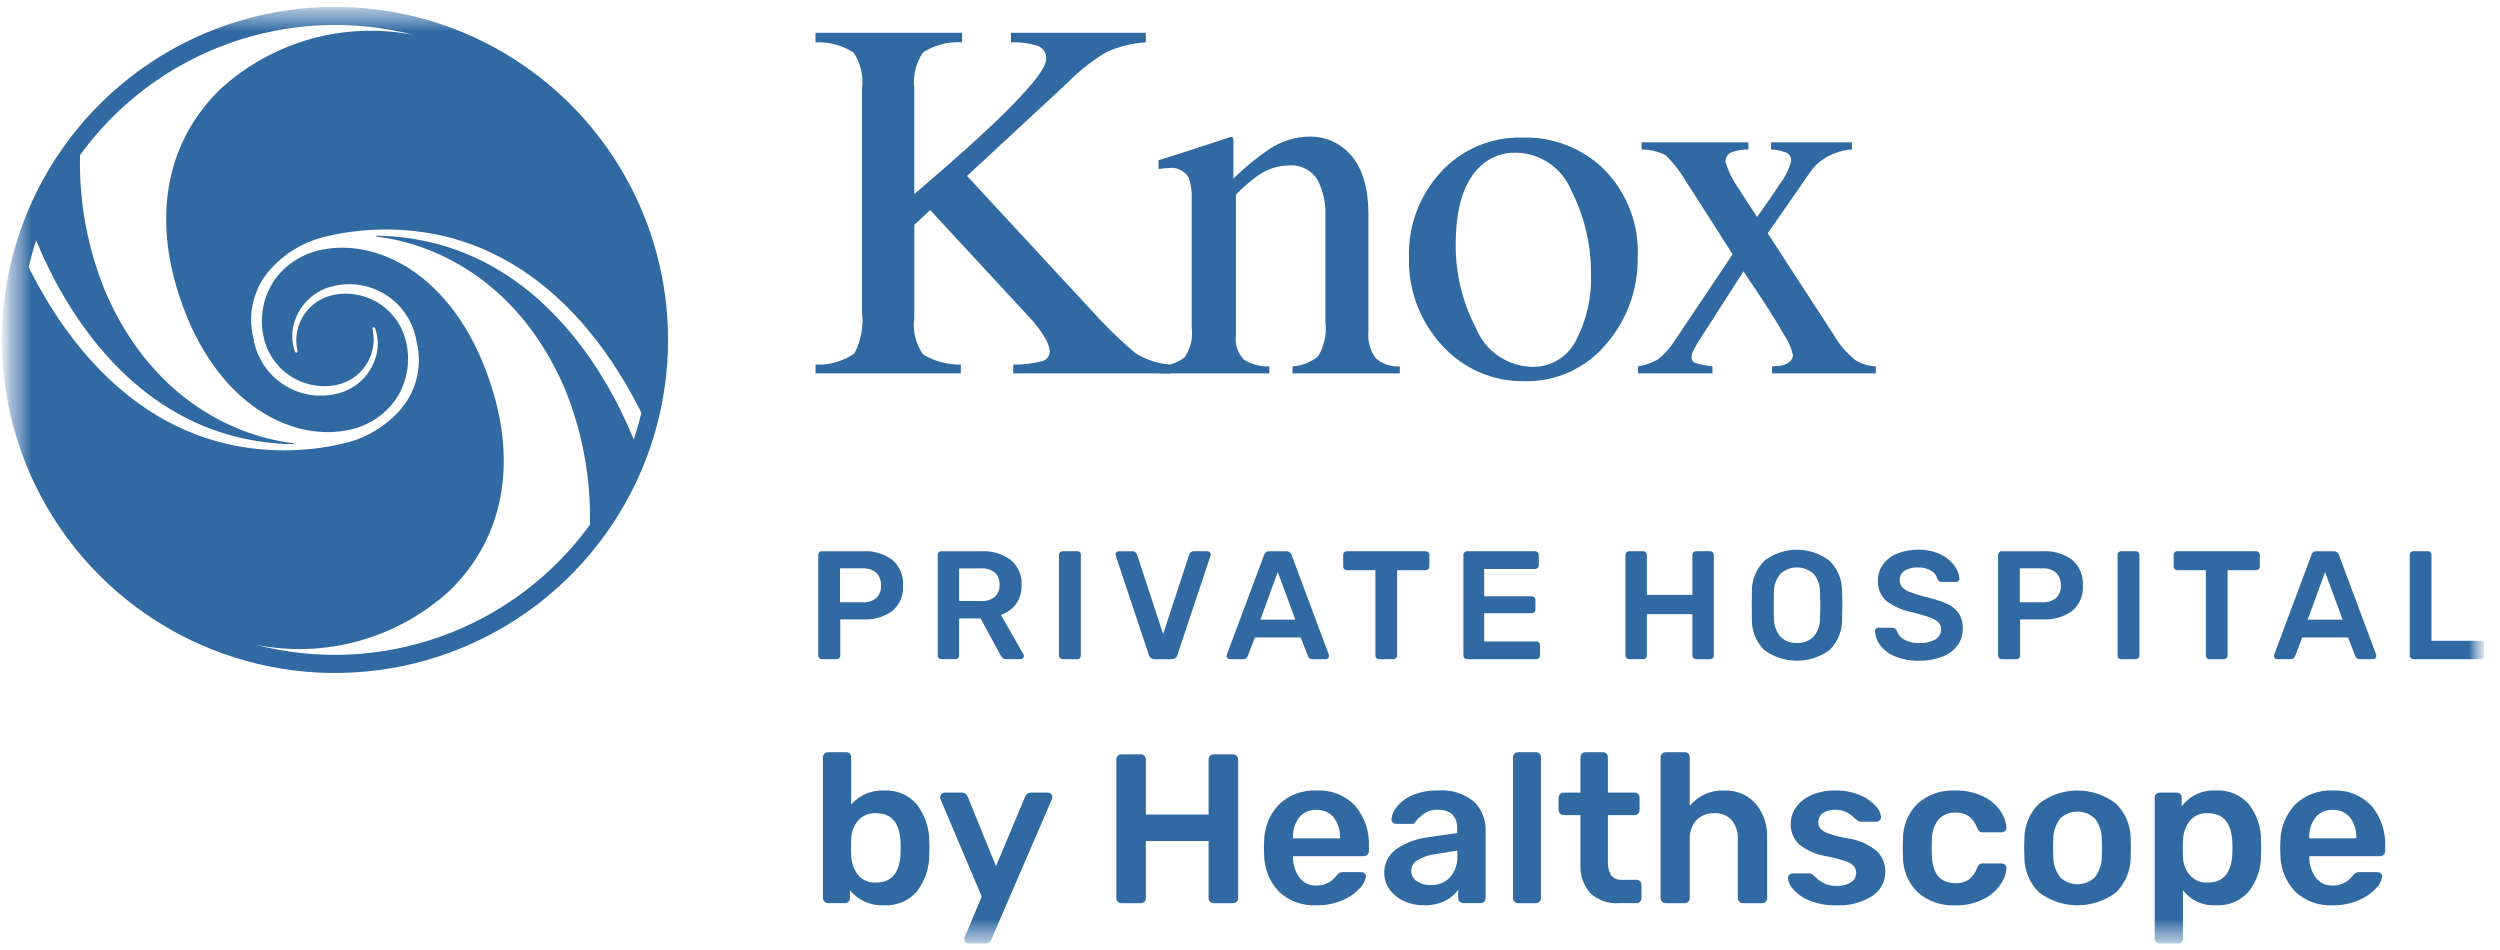 <svg width="121" height="46" viewBox="0 0 121 46" fill="none" xmlns="http://www.w3.org/2000/svg">
<mask id="mask0_14307_238" style="mask-type:luminance" maskUnits="userSpaceOnUse" x="0" y="0" width="121" height="46">
<path d="M120.235 0.332H0.353V45.668H120.235V0.332Z" fill="white"/>
</mask>
<g mask="url(#mask0_14307_238)">
<mask id="mask1_14307_238" style="mask-type:luminance" maskUnits="userSpaceOnUse" x="0" y="0" width="121" height="46">
<path d="M120.235 0.332H0.353V45.668H120.235V0.332Z" fill="white"/>
</mask>
<g mask="url(#mask1_14307_238)">
<path d="M39.471 17.646C40.142 17.679 40.805 17.488 41.357 17.104C41.676 16.487 41.803 15.789 41.722 15.099V4.291C41.801 3.678 41.656 3.057 41.314 2.542C40.765 2.192 40.121 2.019 39.471 2.048V1.586H46.564V2.048C45.9 2.005 45.239 2.176 44.678 2.535C44.326 3.046 44.175 3.669 44.252 4.285V9.392C45.787 8.084 47.041 6.972 48.016 6.053C49.761 4.395 50.634 3.331 50.635 2.862C50.647 2.718 50.609 2.575 50.528 2.455C50.447 2.336 50.328 2.248 50.19 2.206C49.782 2.085 49.356 2.032 48.93 2.048V1.586H55.458V2.048C54.808 2.09 54.171 2.246 53.575 2.509C52.875 2.921 52.234 3.425 51.668 4.007L46.805 8.515L52.739 14.927C53.422 15.697 54.159 16.418 54.944 17.085C55.461 17.413 56.052 17.607 56.663 17.646V18.072H49.041V17.646C49.513 17.651 49.983 17.596 50.441 17.481C50.551 17.451 50.647 17.385 50.714 17.293C50.78 17.201 50.813 17.089 50.807 16.976C50.776 16.749 50.695 16.532 50.569 16.341C50.357 15.985 50.105 15.654 49.82 15.354L45.021 10.169L44.253 10.881V15.391C44.166 16.01 44.316 16.639 44.673 17.152C45.225 17.484 45.859 17.655 46.504 17.646V18.072H39.471V17.646Z" fill="#316AA3"/>
<path d="M56.12 17.731C56.558 17.711 56.979 17.561 57.33 17.299C57.622 16.879 57.746 16.365 57.678 15.858V9.677C57.7 9.309 57.651 8.94 57.532 8.591C57.436 8.43 57.295 8.301 57.126 8.219C56.958 8.137 56.769 8.107 56.583 8.132C56.508 8.132 56.433 8.136 56.358 8.144C56.28 8.152 56.186 8.165 56.072 8.181V7.755C56.405 7.657 57.191 7.406 58.432 7L59.576 6.623C59.633 6.623 59.667 6.644 59.679 6.684C59.693 6.739 59.699 6.797 59.697 6.854V8.643C60.235 8.112 60.821 7.632 61.446 7.207C62.031 6.824 62.714 6.617 63.414 6.611C63.953 6.608 64.48 6.773 64.919 7.085C65.794 7.702 66.231 8.801 66.231 10.382V16.065C66.191 16.515 66.315 16.964 66.581 17.33C66.737 17.474 66.923 17.584 67.124 17.653C67.326 17.722 67.539 17.749 67.752 17.732V18.072H62.557V17.732C63.013 17.708 63.449 17.535 63.797 17.238C64.094 16.756 64.218 16.188 64.15 15.626V10.431C64.173 9.829 64.04 9.232 63.764 8.697C63.614 8.46 63.401 8.27 63.148 8.149C62.896 8.027 62.614 7.979 62.335 8.01C61.814 8.025 61.308 8.194 60.883 8.497C60.503 8.774 60.147 9.083 59.819 9.421V16.235C59.791 16.447 59.812 16.663 59.879 16.866C59.947 17.07 60.059 17.255 60.209 17.409C60.576 17.639 61.004 17.751 61.437 17.731V18.071H56.12V17.731Z" fill="#316AA3"/>
<path d="M69.733 8.332C70.233 7.784 70.846 7.351 71.53 7.062C72.213 6.773 72.951 6.636 73.693 6.659C74.431 6.637 75.165 6.766 75.852 7.038C76.538 7.31 77.161 7.719 77.683 8.241C78.219 8.798 78.636 9.459 78.908 10.183C79.18 10.906 79.301 11.678 79.265 12.45C79.291 13.995 78.745 15.494 77.733 16.66C77.25 17.239 76.642 17.701 75.955 18.011C75.268 18.32 74.52 18.471 73.766 18.449C73.023 18.461 72.286 18.314 71.604 18.018C70.922 17.722 70.311 17.284 69.812 16.734C68.725 15.568 68.143 14.02 68.194 12.427C68.156 10.914 68.708 9.445 69.733 8.332ZM71.675 8.022C70.863 8.761 70.456 10.034 70.456 11.842C70.447 13.249 70.784 14.636 71.438 15.882C71.659 16.426 72.035 16.894 72.519 17.227C73.003 17.56 73.574 17.744 74.162 17.756C74.594 17.764 75.021 17.651 75.393 17.43C75.764 17.208 76.067 16.887 76.265 16.503C76.798 15.492 77.052 14.359 77.002 13.218C77.008 11.84 76.687 10.48 76.064 9.251C75.848 8.705 75.474 8.236 74.99 7.905C74.505 7.573 73.933 7.394 73.346 7.39C72.729 7.381 72.131 7.607 71.675 8.022Z" fill="#316AA3"/>
<path d="M84.623 6.89V7.232C84.356 7.232 84.091 7.275 83.838 7.358C83.738 7.39 83.651 7.455 83.593 7.542C83.534 7.629 83.507 7.734 83.516 7.839C83.659 8.305 83.876 8.745 84.16 9.142C84.392 9.51 84.686 9.962 85.042 10.499C85.513 9.849 85.864 9.34 86.094 8.971C86.371 8.627 86.575 8.229 86.691 7.803C86.7 7.714 86.679 7.625 86.633 7.548C86.588 7.472 86.518 7.412 86.436 7.377C86.206 7.291 85.963 7.242 85.718 7.232V6.89H89.636V7.232C89.231 7.261 88.838 7.375 88.48 7.566C88.135 7.746 87.839 8.006 87.617 8.326L85.557 11.291L88.747 16.198C89.018 16.67 89.375 17.087 89.8 17.427C90.097 17.616 90.439 17.721 90.791 17.731V18.072H85.767V17.731L86.12 17.707C86.289 17.697 86.451 17.638 86.587 17.537C86.646 17.495 86.694 17.441 86.727 17.377C86.76 17.313 86.777 17.243 86.777 17.171C86.688 16.805 86.531 16.458 86.314 16.149C86.17 15.886 85.954 15.528 85.667 15.074C85.532 14.852 85.33 14.542 85.062 14.146C84.794 13.75 84.568 13.412 84.385 13.133L82.396 16.234C82.237 16.47 82.091 16.714 81.959 16.965C81.909 17.059 81.879 17.163 81.873 17.269C81.866 17.334 81.881 17.398 81.915 17.453C81.95 17.508 82.001 17.55 82.062 17.573C82.33 17.651 82.605 17.704 82.883 17.731V18.072H79.281V17.731C79.623 17.677 79.953 17.562 80.254 17.391C80.586 17.12 80.87 16.795 81.094 16.43L83.858 12.307L81.593 8.764C81.323 8.307 80.996 7.886 80.619 7.511C80.256 7.332 79.857 7.236 79.451 7.232V6.89H84.623Z" fill="#316AA3"/>
<path d="M16.213 0.332C13.025 0.332 9.908 1.277 7.257 3.049C4.606 4.82 2.54 7.338 1.32 10.283C0.1 13.229 -0.219 16.47 0.403 19.597C1.025 22.724 2.56 25.596 4.815 27.851C7.069 30.105 9.942 31.641 13.069 32.263C16.196 32.885 19.437 32.565 22.382 31.345C25.328 30.125 27.846 28.059 29.617 25.408C31.388 22.757 32.334 19.64 32.334 16.452C32.334 14.335 31.917 12.239 31.107 10.283C30.297 8.327 29.109 6.55 27.612 5.053C26.115 3.556 24.338 2.369 22.382 1.559C20.426 0.749 18.33 0.332 16.213 0.332ZM1.482 13.122L1.385 12.92C1.489 12.483 1.611 12.054 1.751 11.633C3.229 15.242 6.204 19.743 11.249 21.093C12.203 21.347 13.185 21.483 14.172 21.497C14.247 21.498 14.251 21.458 14.176 21.449C11.093 21.067 7.228 19.076 5.094 14.103C4.237 12.012 3.821 9.766 3.873 7.507C5.675 5.022 8.185 3.138 11.075 2.102C13.965 1.067 17.1 0.927 20.07 1.702C18.403 1.365 16.679 1.428 15.04 1.885C13.401 2.343 11.894 3.182 10.643 4.334C8.172 6.75 7.431 10.158 8.555 13.932C10.184 19.393 13.933 21.341 16.729 20.839C17.683 20.687 18.539 20.167 19.114 19.39C19.386 19.001 19.577 18.56 19.675 18.095C19.773 17.629 19.776 17.149 19.684 16.683C19.544 15.899 19.097 15.204 18.444 14.75C17.791 14.296 16.984 14.12 16.2 14.26C15.901 14.313 15.615 14.426 15.36 14.592C15.106 14.758 14.887 14.974 14.718 15.227C14.55 15.48 14.434 15.765 14.378 16.064C14.322 16.363 14.327 16.67 14.393 16.966C14.393 16.966 14.414 17.053 14.359 17.067C14.303 17.082 14.27 17.004 14.27 17.004C14.102 16.531 14.1 16.015 14.264 15.54C14.405 15.116 14.655 14.735 14.988 14.437C15.321 14.139 15.726 13.932 16.164 13.839C16.607 13.737 17.066 13.728 17.513 13.812C17.959 13.895 18.384 14.071 18.76 14.326C19.135 14.582 19.454 14.913 19.696 15.297C19.938 15.682 20.098 16.113 20.166 16.562C20.312 17.153 20.307 17.771 20.153 18.36C19.999 18.949 19.7 19.49 19.283 19.934C18.632 20.637 17.799 21.145 16.876 21.401C15.066 21.866 13.176 21.921 11.343 21.564C6.25 20.542 3.178 16.445 1.482 13.122ZM18.249 11.456C21.332 11.837 25.199 13.828 27.332 18.801C28.189 20.892 28.604 23.138 28.553 25.398C26.75 27.882 24.24 29.765 21.351 30.801C18.461 31.836 15.327 31.976 12.357 31.202C14.024 31.539 15.748 31.476 17.386 31.018C19.025 30.56 20.532 29.721 21.783 28.569C24.254 26.154 24.995 22.745 23.87 18.973C22.242 13.51 18.493 11.562 15.697 12.065C14.743 12.217 13.887 12.738 13.313 13.514C13.04 13.903 12.849 14.344 12.751 14.809C12.653 15.275 12.649 15.755 12.741 16.222C12.883 17.005 13.329 17.7 13.982 18.154C14.635 18.608 15.442 18.784 16.225 18.644C16.525 18.591 16.811 18.478 17.065 18.312C17.32 18.146 17.538 17.93 17.707 17.677C17.876 17.424 17.992 17.14 18.048 16.841C18.104 16.542 18.099 16.235 18.033 15.938C18.033 15.938 18.012 15.85 18.068 15.836C18.123 15.822 18.156 15.9 18.156 15.9C18.325 16.373 18.327 16.889 18.163 17.363C18.021 17.788 17.772 18.168 17.439 18.467C17.105 18.765 16.7 18.972 16.262 19.065C15.819 19.167 15.36 19.176 14.913 19.092C14.467 19.008 14.042 18.832 13.667 18.576C13.291 18.321 12.972 17.99 12.73 17.606C12.488 17.221 12.328 16.791 12.26 16.341C12.114 15.75 12.119 15.132 12.273 14.543C12.428 13.955 12.727 13.414 13.144 12.971C13.794 12.267 14.627 11.758 15.551 11.502C17.36 11.038 19.25 10.982 21.083 11.34C26.176 12.363 29.247 16.458 30.945 19.782L31.04 19.983C30.937 20.421 30.814 20.85 30.674 21.271C29.198 17.662 26.223 13.161 21.177 11.811C20.222 11.557 19.241 11.422 18.253 11.408C18.179 11.406 18.175 11.447 18.249 11.456Z" fill="#316AA3"/>
<path d="M39.655 31.852C39.639 31.835 39.625 31.815 39.616 31.794C39.608 31.772 39.603 31.748 39.603 31.725V26.866C39.602 26.817 39.619 26.768 39.652 26.731C39.669 26.714 39.689 26.7 39.711 26.691C39.734 26.682 39.758 26.678 39.782 26.68H41.783C42.288 26.651 42.786 26.8 43.193 27.101C43.368 27.253 43.506 27.444 43.596 27.658C43.685 27.873 43.724 28.105 43.708 28.336C43.724 28.567 43.686 28.798 43.597 29.011C43.509 29.224 43.371 29.413 43.197 29.564C42.788 29.862 42.288 30.008 41.783 29.979H40.67V31.725C40.671 31.772 40.654 31.817 40.622 31.852C40.605 31.869 40.585 31.883 40.562 31.892C40.54 31.901 40.516 31.905 40.491 31.904H39.782C39.759 31.904 39.735 31.9 39.713 31.891C39.691 31.882 39.672 31.869 39.655 31.852ZM41.745 29.15C41.984 29.166 42.221 29.093 42.41 28.945C42.49 28.866 42.552 28.771 42.592 28.666C42.632 28.561 42.648 28.448 42.64 28.336C42.647 28.225 42.63 28.114 42.592 28.009C42.553 27.904 42.494 27.809 42.417 27.728C42.325 27.649 42.218 27.589 42.103 27.552C41.987 27.514 41.866 27.499 41.745 27.508H40.656V29.15H41.745Z" fill="#316AA3"/>
<path d="M45.437 31.852C45.42 31.835 45.407 31.816 45.398 31.794C45.389 31.772 45.384 31.749 45.385 31.725V26.866C45.383 26.817 45.4 26.769 45.433 26.732C45.45 26.714 45.47 26.7 45.493 26.691C45.515 26.682 45.54 26.678 45.564 26.68H47.497C48.008 26.65 48.514 26.8 48.926 27.105C49.1 27.253 49.237 27.439 49.327 27.648C49.417 27.858 49.458 28.086 49.445 28.314C49.456 28.639 49.363 28.959 49.179 29.228C48.996 29.478 48.739 29.665 48.444 29.761L49.534 31.665C49.548 31.69 49.556 31.718 49.557 31.747C49.557 31.768 49.553 31.789 49.545 31.808C49.536 31.827 49.524 31.844 49.508 31.858C49.479 31.887 49.441 31.903 49.4 31.903H48.721C48.656 31.908 48.591 31.889 48.538 31.851C48.49 31.809 48.451 31.759 48.422 31.702L47.459 29.933H46.422V31.724C46.423 31.771 46.406 31.817 46.373 31.851C46.356 31.869 46.336 31.882 46.314 31.891C46.291 31.9 46.267 31.904 46.243 31.903H45.564C45.54 31.904 45.517 31.899 45.495 31.89C45.473 31.881 45.454 31.869 45.437 31.852ZM47.475 29.09C47.717 29.108 47.957 29.036 48.15 28.888C48.228 28.814 48.289 28.724 48.328 28.623C48.368 28.523 48.385 28.415 48.377 28.307C48.384 28.198 48.367 28.089 48.328 27.987C48.289 27.885 48.228 27.793 48.15 27.717C47.959 27.565 47.718 27.491 47.475 27.509H46.422V29.09H47.475Z" fill="#316AA3"/>
<path d="M51.306 31.852C51.289 31.835 51.276 31.816 51.267 31.794C51.257 31.772 51.253 31.748 51.253 31.725V26.859C51.252 26.834 51.257 26.81 51.266 26.787C51.275 26.765 51.288 26.744 51.306 26.727C51.34 26.695 51.386 26.678 51.433 26.679H52.134C52.158 26.677 52.182 26.68 52.205 26.689C52.228 26.697 52.248 26.71 52.265 26.727C52.282 26.744 52.296 26.765 52.304 26.788C52.312 26.81 52.316 26.835 52.313 26.859V31.725C52.315 31.772 52.297 31.817 52.265 31.852C52.248 31.869 52.228 31.883 52.205 31.892C52.183 31.901 52.158 31.905 52.134 31.904H51.433C51.409 31.905 51.386 31.9 51.364 31.891C51.342 31.882 51.322 31.869 51.306 31.852Z" fill="#316AA3"/>
<path d="M55.602 31.695L54.004 26.904L53.989 26.837C53.989 26.816 53.992 26.795 54 26.776C54.008 26.757 54.019 26.739 54.034 26.725C54.049 26.71 54.066 26.698 54.086 26.69C54.105 26.683 54.126 26.679 54.147 26.68H54.803C54.858 26.677 54.913 26.694 54.956 26.728C54.992 26.759 55.019 26.799 55.035 26.844L56.295 30.688L57.557 26.844C57.569 26.8 57.596 26.761 57.632 26.732C57.675 26.696 57.731 26.677 57.788 26.679H58.445C58.486 26.68 58.525 26.696 58.553 26.725C58.569 26.739 58.581 26.756 58.59 26.775C58.598 26.794 58.602 26.815 58.602 26.836L58.587 26.903L56.989 31.695C56.974 31.758 56.938 31.813 56.886 31.851C56.834 31.889 56.771 31.908 56.706 31.904H55.885C55.82 31.908 55.757 31.889 55.705 31.851C55.653 31.813 55.617 31.758 55.602 31.695Z" fill="#316AA3"/>
<path d="M59.415 31.859C59.399 31.845 59.387 31.828 59.378 31.809C59.37 31.79 59.365 31.769 59.366 31.747L59.381 31.68L61.179 26.867C61.193 26.809 61.226 26.758 61.275 26.724C61.322 26.689 61.382 26.674 61.44 26.68H62.254C62.312 26.677 62.37 26.693 62.418 26.727C62.465 26.761 62.5 26.81 62.516 26.867L64.313 31.68C64.32 31.702 64.323 31.725 64.322 31.747C64.322 31.768 64.318 31.789 64.311 31.808C64.303 31.827 64.291 31.845 64.277 31.859C64.263 31.873 64.247 31.885 64.229 31.892C64.211 31.9 64.192 31.904 64.172 31.904H63.523C63.47 31.908 63.416 31.892 63.374 31.859C63.342 31.834 63.318 31.8 63.307 31.762L62.955 30.852H60.74L60.389 31.762C60.373 31.806 60.343 31.843 60.304 31.869C60.265 31.894 60.219 31.907 60.173 31.904H59.523C59.503 31.904 59.483 31.9 59.465 31.892C59.446 31.885 59.429 31.873 59.415 31.859ZM62.695 29.993L61.844 27.687L61.001 29.993H62.695Z" fill="#316AA3"/>
<path d="M66.622 31.852C66.605 31.835 66.592 31.816 66.583 31.794C66.574 31.772 66.569 31.748 66.569 31.725V27.598H65.19C65.166 27.598 65.142 27.593 65.12 27.584C65.098 27.575 65.079 27.562 65.062 27.545C65.045 27.529 65.032 27.509 65.023 27.487C65.014 27.465 65.01 27.442 65.01 27.419V26.866C65.008 26.817 65.026 26.768 65.059 26.732C65.076 26.714 65.096 26.7 65.119 26.691C65.141 26.682 65.165 26.678 65.19 26.679H68.995C69.02 26.678 69.045 26.682 69.068 26.691C69.091 26.7 69.112 26.714 69.13 26.731C69.147 26.749 69.161 26.77 69.17 26.793C69.179 26.816 69.183 26.841 69.182 26.866V27.419C69.182 27.442 69.178 27.465 69.169 27.487C69.16 27.509 69.147 27.528 69.13 27.544C69.112 27.562 69.091 27.576 69.068 27.585C69.045 27.594 69.02 27.598 68.995 27.597H67.623V31.725C67.623 31.748 67.618 31.771 67.609 31.793C67.601 31.815 67.587 31.835 67.571 31.851C67.553 31.869 67.532 31.883 67.509 31.892C67.486 31.901 67.461 31.905 67.436 31.904H66.749C66.725 31.905 66.702 31.9 66.68 31.891C66.658 31.882 66.639 31.869 66.622 31.852Z" fill="#316AA3"/>
<path d="M70.88 31.852C70.863 31.835 70.85 31.816 70.841 31.794C70.832 31.772 70.827 31.748 70.827 31.725V26.866C70.825 26.817 70.843 26.769 70.876 26.732C70.893 26.715 70.913 26.701 70.936 26.692C70.959 26.683 70.983 26.678 71.007 26.679H74.291C74.316 26.678 74.34 26.683 74.364 26.692C74.386 26.701 74.407 26.715 74.425 26.732C74.442 26.75 74.456 26.77 74.465 26.794C74.474 26.817 74.478 26.841 74.478 26.866V27.359C74.479 27.383 74.475 27.407 74.465 27.43C74.456 27.452 74.442 27.473 74.425 27.489C74.388 27.522 74.34 27.54 74.291 27.538H71.835V28.858H74.127C74.176 28.857 74.224 28.874 74.261 28.908C74.278 28.924 74.292 28.945 74.301 28.967C74.311 28.99 74.315 29.014 74.314 29.038V29.501C74.315 29.525 74.311 29.549 74.301 29.572C74.292 29.594 74.278 29.614 74.261 29.631C74.224 29.664 74.176 29.681 74.127 29.679H71.835V31.046H74.351C74.376 31.045 74.401 31.049 74.424 31.058C74.447 31.067 74.468 31.081 74.486 31.098C74.503 31.116 74.517 31.137 74.526 31.16C74.535 31.183 74.539 31.208 74.538 31.232V31.725C74.539 31.749 74.535 31.773 74.526 31.796C74.516 31.818 74.503 31.838 74.485 31.855C74.467 31.872 74.446 31.884 74.423 31.893C74.4 31.901 74.376 31.905 74.351 31.904H71.007C70.984 31.904 70.96 31.9 70.938 31.891C70.916 31.882 70.897 31.869 70.88 31.852Z" fill="#316AA3"/>
<path d="M78.724 31.852C78.707 31.835 78.694 31.816 78.685 31.794C78.675 31.772 78.671 31.748 78.671 31.725V26.866C78.669 26.817 78.687 26.769 78.72 26.732C78.737 26.715 78.757 26.701 78.78 26.692C78.802 26.683 78.827 26.678 78.851 26.679H79.53C79.554 26.678 79.578 26.683 79.601 26.692C79.623 26.701 79.643 26.715 79.66 26.732C79.694 26.769 79.711 26.817 79.709 26.866V28.792H81.911V26.866C81.91 26.842 81.913 26.817 81.922 26.794C81.93 26.771 81.943 26.75 81.96 26.732C81.976 26.715 81.997 26.701 82.019 26.692C82.042 26.682 82.066 26.678 82.09 26.679H82.762C82.787 26.678 82.811 26.683 82.834 26.692C82.857 26.701 82.878 26.714 82.896 26.732C82.913 26.75 82.927 26.77 82.936 26.794C82.945 26.817 82.949 26.841 82.948 26.866V31.725C82.949 31.749 82.945 31.773 82.936 31.795C82.927 31.818 82.913 31.838 82.896 31.855C82.878 31.872 82.857 31.884 82.834 31.893C82.811 31.901 82.786 31.905 82.762 31.904H82.09C82.066 31.904 82.043 31.9 82.021 31.891C81.999 31.882 81.979 31.868 81.962 31.851C81.946 31.835 81.932 31.815 81.923 31.793C81.915 31.771 81.91 31.748 81.911 31.724V29.725H79.709V31.725C79.71 31.748 79.706 31.771 79.697 31.793C79.689 31.815 79.676 31.835 79.66 31.852C79.643 31.869 79.623 31.883 79.601 31.892C79.578 31.901 79.554 31.905 79.53 31.904H78.851C78.827 31.905 78.804 31.9 78.782 31.891C78.76 31.882 78.741 31.869 78.724 31.852Z" fill="#316AA3"/>
<path d="M85.388 31.464C85.188 31.264 85.032 31.024 84.929 30.761C84.827 30.498 84.779 30.216 84.791 29.934C84.785 29.789 84.783 29.578 84.783 29.299C84.783 29.016 84.785 28.802 84.791 28.658C84.782 28.376 84.832 28.095 84.937 27.832C85.043 27.57 85.201 27.333 85.403 27.135C85.854 26.792 86.405 26.605 86.972 26.605C87.539 26.605 88.09 26.792 88.541 27.135C88.744 27.332 88.903 27.57 89.009 27.832C89.115 28.094 89.165 28.375 89.157 28.658C89.166 28.946 89.172 29.161 89.172 29.299C89.172 29.434 89.167 29.646 89.157 29.934C89.166 30.217 89.117 30.498 89.013 30.762C88.909 31.025 88.752 31.264 88.552 31.464C88.092 31.798 87.538 31.978 86.97 31.978C86.401 31.978 85.847 31.798 85.388 31.464ZM87.769 30.818C87.988 30.562 88.103 30.233 88.089 29.896C88.099 29.598 88.104 29.396 88.105 29.292C88.105 29.177 88.1 28.976 88.089 28.687C88.102 28.351 87.988 28.021 87.769 27.765C87.55 27.571 87.267 27.463 86.974 27.463C86.681 27.463 86.398 27.571 86.179 27.765C85.96 28.021 85.845 28.351 85.858 28.687C85.853 28.832 85.85 29.033 85.85 29.292C85.85 29.545 85.853 29.747 85.858 29.896C85.845 30.232 85.958 30.561 86.176 30.818C86.28 30.921 86.405 31.001 86.541 31.053C86.678 31.105 86.825 31.128 86.971 31.12C87.117 31.127 87.264 31.104 87.401 31.052C87.539 31 87.664 30.921 87.769 30.818Z" fill="#316AA3"/>
<path d="M91.737 31.777C91.453 31.668 91.203 31.485 91.013 31.247C90.855 31.044 90.764 30.796 90.752 30.538C90.752 30.517 90.755 30.497 90.763 30.477C90.771 30.458 90.782 30.441 90.797 30.426C90.811 30.411 90.829 30.4 90.848 30.392C90.867 30.385 90.888 30.381 90.908 30.382H91.573C91.621 30.379 91.669 30.39 91.711 30.415C91.749 30.444 91.781 30.481 91.804 30.523C91.862 30.702 91.984 30.854 92.147 30.948C92.37 31.074 92.624 31.134 92.879 31.121C93.157 31.138 93.434 31.077 93.678 30.945C93.762 30.894 93.831 30.823 93.878 30.737C93.926 30.651 93.949 30.554 93.947 30.456C93.949 30.392 93.938 30.329 93.914 30.27C93.89 30.211 93.854 30.157 93.808 30.113C93.689 30.008 93.549 29.928 93.397 29.881C93.216 29.817 92.946 29.737 92.588 29.642C92.122 29.558 91.682 29.368 91.3 29.086C91.163 28.962 91.055 28.809 90.984 28.638C90.914 28.467 90.883 28.282 90.894 28.097C90.89 27.823 90.972 27.554 91.129 27.329C91.302 27.093 91.537 26.909 91.809 26.799C92.136 26.664 92.488 26.598 92.842 26.605C93.207 26.596 93.569 26.67 93.901 26.821C94.171 26.942 94.405 27.128 94.585 27.362C94.73 27.548 94.816 27.773 94.835 28.008C94.835 28.029 94.831 28.049 94.823 28.069C94.816 28.088 94.804 28.105 94.789 28.12C94.775 28.135 94.757 28.146 94.738 28.154C94.719 28.162 94.698 28.166 94.677 28.165H93.983C93.937 28.168 93.891 28.156 93.852 28.13C93.813 28.105 93.783 28.067 93.767 28.023C93.749 27.939 93.713 27.86 93.661 27.791C93.61 27.723 93.544 27.666 93.469 27.624C93.28 27.512 93.062 27.456 92.842 27.463C92.612 27.451 92.384 27.506 92.184 27.62C92.108 27.668 92.046 27.736 92.004 27.816C91.962 27.895 91.942 27.985 91.946 28.075C91.941 28.201 91.984 28.323 92.066 28.419C92.172 28.526 92.301 28.607 92.443 28.657C92.685 28.749 92.933 28.827 93.185 28.889C93.545 28.963 93.897 29.075 94.233 29.224C94.466 29.325 94.666 29.487 94.812 29.694C94.944 29.912 95.009 30.164 94.999 30.419C95.005 30.718 94.912 31.011 94.733 31.251C94.541 31.499 94.283 31.686 93.988 31.792C93.633 31.922 93.257 31.986 92.879 31.979C92.489 31.988 92.101 31.92 91.737 31.777Z" fill="#316AA3"/>
<path d="M96.759 31.852C96.742 31.835 96.728 31.815 96.72 31.794C96.711 31.772 96.706 31.748 96.707 31.725V26.866C96.705 26.817 96.722 26.769 96.755 26.731C96.772 26.714 96.792 26.7 96.815 26.691C96.837 26.682 96.861 26.678 96.885 26.68H98.886C99.391 26.651 99.89 26.8 100.296 27.101C100.472 27.253 100.609 27.444 100.699 27.658C100.788 27.873 100.827 28.105 100.812 28.336C100.827 28.567 100.79 28.798 100.701 29.011C100.612 29.224 100.475 29.413 100.3 29.564C99.891 29.862 99.391 30.008 98.886 29.979H97.773V31.725C97.775 31.772 97.757 31.817 97.725 31.852C97.709 31.869 97.688 31.883 97.666 31.892C97.643 31.901 97.619 31.905 97.595 31.904H96.886C96.862 31.904 96.839 31.9 96.817 31.891C96.795 31.882 96.775 31.869 96.759 31.852ZM98.849 29.15C99.088 29.166 99.325 29.093 99.513 28.945C99.594 28.866 99.656 28.771 99.696 28.666C99.736 28.561 99.752 28.448 99.744 28.336C99.75 28.225 99.734 28.114 99.695 28.009C99.657 27.904 99.597 27.809 99.52 27.728C99.428 27.649 99.322 27.589 99.207 27.552C99.091 27.514 98.97 27.499 98.849 27.508H97.759V29.15H98.849Z" fill="#316AA3"/>
<path d="M102.541 31.852C102.524 31.835 102.51 31.816 102.501 31.794C102.492 31.772 102.487 31.748 102.488 31.725V26.859C102.487 26.834 102.491 26.81 102.5 26.787C102.509 26.765 102.523 26.744 102.541 26.727C102.575 26.695 102.62 26.678 102.667 26.679H103.368C103.393 26.677 103.417 26.68 103.439 26.689C103.462 26.697 103.483 26.71 103.5 26.727C103.517 26.744 103.53 26.765 103.538 26.788C103.547 26.81 103.55 26.835 103.548 26.859V31.725C103.549 31.772 103.532 31.817 103.5 31.852C103.483 31.869 103.462 31.883 103.44 31.892C103.417 31.901 103.393 31.905 103.368 31.904H102.667C102.644 31.905 102.62 31.9 102.598 31.891C102.577 31.882 102.557 31.869 102.541 31.852Z" fill="#316AA3"/>
<path d="M106.817 31.852C106.8 31.835 106.786 31.816 106.777 31.794C106.768 31.772 106.764 31.748 106.764 31.725V27.598H105.384C105.36 27.598 105.337 27.593 105.315 27.584C105.293 27.575 105.273 27.562 105.256 27.545C105.24 27.529 105.226 27.509 105.217 27.487C105.208 27.465 105.204 27.442 105.205 27.419V26.866C105.204 26.841 105.207 26.817 105.216 26.794C105.224 26.771 105.237 26.75 105.254 26.732C105.27 26.714 105.291 26.7 105.313 26.691C105.336 26.682 105.36 26.678 105.384 26.679H109.19C109.215 26.678 109.239 26.682 109.262 26.691C109.286 26.7 109.307 26.714 109.324 26.731C109.342 26.749 109.355 26.77 109.364 26.793C109.373 26.816 109.377 26.841 109.376 26.866V27.419C109.377 27.442 109.373 27.465 109.364 27.487C109.355 27.509 109.341 27.528 109.325 27.544C109.307 27.562 109.286 27.576 109.263 27.585C109.239 27.594 109.215 27.598 109.19 27.597H107.817V31.725C107.817 31.748 107.813 31.771 107.804 31.793C107.795 31.815 107.782 31.835 107.765 31.851C107.747 31.869 107.726 31.883 107.703 31.892C107.68 31.901 107.655 31.905 107.63 31.904H106.944C106.92 31.905 106.896 31.9 106.875 31.891C106.853 31.882 106.833 31.869 106.817 31.852Z" fill="#316AA3"/>
<path d="M110.106 31.859C110.09 31.845 110.078 31.828 110.069 31.809C110.061 31.79 110.057 31.768 110.057 31.747L110.072 31.68L111.871 26.867C111.884 26.809 111.918 26.758 111.966 26.724C112.014 26.689 112.073 26.674 112.132 26.68H112.945C113.004 26.677 113.062 26.693 113.109 26.727C113.157 26.761 113.191 26.81 113.207 26.867L115.005 31.68C115.011 31.702 115.014 31.725 115.013 31.747C115.013 31.768 115.01 31.789 115.002 31.808C114.994 31.827 114.983 31.845 114.968 31.859C114.955 31.873 114.939 31.885 114.921 31.892C114.903 31.9 114.883 31.904 114.864 31.904H114.214C114.161 31.908 114.108 31.892 114.065 31.859C114.033 31.834 114.01 31.8 113.998 31.762L113.646 30.852H111.431L111.08 31.762C111.064 31.806 111.034 31.843 110.995 31.869C110.956 31.894 110.91 31.907 110.864 31.904H110.214C110.194 31.904 110.174 31.9 110.156 31.892C110.137 31.884 110.12 31.873 110.106 31.859ZM113.385 29.993L112.534 27.687L111.692 29.993H113.385Z" fill="#316AA3"/>
<path d="M116.683 31.852C116.666 31.835 116.652 31.816 116.643 31.794C116.634 31.772 116.629 31.748 116.63 31.725V26.859C116.629 26.834 116.633 26.81 116.642 26.787C116.651 26.765 116.665 26.744 116.683 26.727C116.717 26.695 116.763 26.678 116.809 26.679H117.503C117.527 26.677 117.552 26.681 117.574 26.689C117.597 26.698 117.617 26.711 117.634 26.728C117.651 26.745 117.664 26.765 117.673 26.788C117.681 26.811 117.685 26.835 117.683 26.859V31.015H120.049C120.074 31.014 120.098 31.019 120.121 31.028C120.144 31.037 120.165 31.05 120.183 31.068C120.2 31.085 120.214 31.106 120.223 31.13C120.232 31.152 120.236 31.177 120.235 31.202V31.724C120.237 31.749 120.232 31.773 120.223 31.795C120.214 31.818 120.2 31.838 120.183 31.855C120.165 31.871 120.143 31.884 120.12 31.893C120.097 31.901 120.073 31.905 120.049 31.904H116.809C116.786 31.904 116.762 31.9 116.74 31.891C116.719 31.881 116.699 31.869 116.683 31.852Z" fill="#316AA3"/>
<path d="M41.137 43.086V43.467C41.138 43.531 41.114 43.594 41.07 43.641C41.047 43.665 41.018 43.684 40.987 43.696C40.956 43.709 40.923 43.715 40.889 43.713H40.077C40.011 43.713 39.948 43.687 39.902 43.641C39.855 43.595 39.829 43.532 39.829 43.467V36.654C39.828 36.62 39.833 36.587 39.846 36.556C39.858 36.525 39.877 36.497 39.901 36.474C39.949 36.429 40.012 36.406 40.077 36.407H40.951C40.984 36.404 41.017 36.409 41.048 36.42C41.08 36.432 41.108 36.45 41.131 36.474C41.155 36.497 41.173 36.525 41.184 36.556C41.196 36.587 41.201 36.621 41.198 36.654V38.938C41.394 38.713 41.639 38.535 41.913 38.418C42.187 38.3 42.484 38.246 42.783 38.259C43.083 38.241 43.383 38.293 43.66 38.411C43.937 38.529 44.183 38.709 44.378 38.938C44.766 39.443 44.976 40.062 44.975 40.698C44.982 40.78 44.985 40.89 44.985 41.028C44.985 41.171 44.982 41.284 44.975 41.367C44.981 42.01 44.771 42.637 44.378 43.147C44.181 43.373 43.935 43.551 43.658 43.667C43.382 43.783 43.082 43.834 42.783 43.816C42.47 43.832 42.158 43.775 41.872 43.648C41.586 43.521 41.334 43.328 41.137 43.086ZM43.586 41.346C43.592 41.278 43.595 41.175 43.595 41.037C43.595 40.9 43.592 40.797 43.586 40.729C43.537 39.816 43.143 39.36 42.402 39.36C42.237 39.35 42.072 39.377 41.92 39.44C41.767 39.504 41.631 39.601 41.522 39.725C41.318 39.974 41.204 40.284 41.198 40.605L41.188 40.996L41.198 41.398C41.207 41.735 41.319 42.062 41.517 42.334C41.623 42.464 41.759 42.567 41.913 42.633C42.067 42.7 42.235 42.727 42.402 42.715C43.143 42.715 43.537 42.258 43.586 41.346Z" fill="#316AA3"/>
<path d="M46.735 45.607C46.715 45.588 46.699 45.566 46.689 45.541C46.678 45.516 46.673 45.489 46.673 45.462C46.672 45.405 46.686 45.348 46.714 45.298L47.516 43.395L45.541 38.733C45.518 38.688 45.504 38.639 45.5 38.589C45.506 38.529 45.531 38.473 45.572 38.429C45.591 38.408 45.615 38.391 45.642 38.379C45.669 38.368 45.697 38.362 45.726 38.363H46.56C46.621 38.361 46.681 38.379 46.731 38.414C46.781 38.449 46.818 38.5 46.837 38.558L48.206 41.923L49.616 38.557C49.635 38.499 49.672 38.449 49.722 38.414C49.773 38.379 49.833 38.361 49.894 38.363H50.717C50.773 38.363 50.827 38.385 50.866 38.424C50.887 38.442 50.904 38.464 50.916 38.489C50.927 38.514 50.933 38.541 50.933 38.568C50.931 38.625 50.917 38.681 50.892 38.732L47.98 45.472C47.958 45.531 47.918 45.581 47.867 45.616C47.815 45.651 47.754 45.669 47.692 45.668H46.878C46.852 45.668 46.825 45.663 46.8 45.652C46.776 45.642 46.753 45.626 46.735 45.607Z" fill="#316AA3"/>
<path d="M54.102 43.641C54.078 43.619 54.06 43.592 54.048 43.561C54.035 43.531 54.029 43.499 54.03 43.466V36.767C54.027 36.699 54.051 36.633 54.097 36.582C54.12 36.558 54.148 36.539 54.179 36.526C54.21 36.514 54.243 36.508 54.277 36.51H55.213C55.246 36.508 55.28 36.514 55.311 36.526C55.342 36.539 55.37 36.558 55.393 36.582C55.439 36.633 55.463 36.699 55.46 36.767V39.422H58.496V36.767C58.493 36.699 58.517 36.633 58.563 36.582C58.586 36.558 58.614 36.539 58.645 36.526C58.676 36.514 58.709 36.508 58.743 36.51H59.669C59.703 36.509 59.737 36.514 59.769 36.527C59.8 36.539 59.829 36.558 59.853 36.582C59.877 36.606 59.896 36.635 59.909 36.667C59.921 36.699 59.927 36.733 59.926 36.767V43.466C59.927 43.5 59.922 43.533 59.909 43.564C59.897 43.595 59.878 43.623 59.853 43.647C59.803 43.692 59.736 43.716 59.668 43.714H58.743C58.71 43.714 58.678 43.707 58.648 43.695C58.618 43.683 58.591 43.664 58.568 43.641C58.545 43.618 58.527 43.591 58.514 43.561C58.502 43.531 58.496 43.499 58.496 43.466V40.708H55.46V43.466C55.462 43.531 55.438 43.594 55.393 43.641C55.37 43.666 55.342 43.685 55.311 43.697C55.28 43.71 55.246 43.715 55.213 43.714H54.277C54.244 43.714 54.212 43.708 54.182 43.696C54.152 43.683 54.125 43.665 54.102 43.641Z" fill="#316AA3"/>
<path d="M61.896 43.152C61.422 42.648 61.166 41.977 61.182 41.285L61.171 41.028L61.182 40.771C61.176 40.086 61.436 39.426 61.907 38.929C62.147 38.701 62.431 38.525 62.742 38.41C63.052 38.295 63.382 38.244 63.713 38.26C64.061 38.239 64.41 38.295 64.734 38.422C65.059 38.55 65.351 38.748 65.591 39.001C66.054 39.552 66.291 40.258 66.255 40.976V41.192C66.255 41.225 66.249 41.257 66.237 41.288C66.224 41.318 66.206 41.345 66.183 41.367C66.158 41.392 66.129 41.41 66.098 41.423C66.066 41.435 66.032 41.441 65.998 41.44H62.581V41.522C62.583 41.864 62.693 42.197 62.895 42.474C62.988 42.599 63.11 42.7 63.251 42.767C63.391 42.834 63.546 42.866 63.702 42.86C63.891 42.865 64.079 42.825 64.249 42.742C64.419 42.66 64.567 42.538 64.68 42.386C64.721 42.331 64.772 42.282 64.829 42.243C64.883 42.219 64.941 42.208 65 42.212H65.884C65.942 42.21 65.999 42.231 66.044 42.269C66.065 42.285 66.082 42.306 66.094 42.33C66.105 42.354 66.111 42.381 66.111 42.407C66.084 42.629 65.98 42.835 65.818 42.989C65.582 43.24 65.296 43.438 64.978 43.571C64.579 43.742 64.147 43.826 63.713 43.817C63.381 43.834 63.049 43.784 62.737 43.67C62.425 43.556 62.139 43.38 61.896 43.153M64.855 40.576V40.545C64.872 40.193 64.765 39.847 64.551 39.568C64.45 39.445 64.322 39.347 64.176 39.283C64.03 39.219 63.872 39.19 63.713 39.197C63.554 39.189 63.397 39.219 63.252 39.283C63.107 39.347 62.98 39.445 62.879 39.568C62.669 39.849 62.564 40.194 62.581 40.545V40.576H64.855Z" fill="#316AA3"/>
<path d="M67.937 43.605C67.661 43.478 67.424 43.282 67.247 43.035C67.039 42.736 66.955 42.368 67.014 42.009C67.073 41.649 67.269 41.327 67.562 41.11C68.023 40.789 68.556 40.587 69.115 40.523L70.525 40.318V40.102C70.534 39.979 70.519 39.856 70.481 39.739C70.442 39.622 70.38 39.514 70.299 39.422C70.095 39.253 69.832 39.172 69.568 39.196C69.376 39.187 69.186 39.232 69.017 39.324C68.897 39.395 68.785 39.479 68.683 39.576C68.6 39.666 68.546 39.724 68.518 39.751C68.511 39.786 68.491 39.818 68.463 39.84C68.435 39.863 68.4 39.875 68.364 39.874H67.572C67.513 39.875 67.456 39.853 67.413 39.813C67.391 39.792 67.373 39.767 67.361 39.738C67.35 39.71 67.345 39.679 67.346 39.648C67.371 39.432 67.459 39.228 67.598 39.062C67.796 38.814 68.052 38.619 68.344 38.495C68.733 38.328 69.155 38.247 69.579 38.26C70.218 38.203 70.853 38.399 71.349 38.804C71.535 38.992 71.681 39.215 71.777 39.462C71.872 39.708 71.916 39.971 71.905 40.235V43.467C71.906 43.531 71.882 43.593 71.838 43.64C71.815 43.665 71.787 43.684 71.755 43.696C71.724 43.709 71.691 43.714 71.657 43.713H70.823C70.791 43.713 70.759 43.706 70.729 43.694C70.699 43.682 70.672 43.664 70.649 43.641C70.626 43.618 70.608 43.591 70.595 43.561C70.583 43.531 70.577 43.499 70.577 43.466V43.064C70.412 43.296 70.19 43.482 69.933 43.605C69.609 43.755 69.255 43.827 68.899 43.815C68.566 43.819 68.237 43.747 67.937 43.605M70.175 42.468C70.433 42.169 70.563 41.781 70.535 41.387V41.171L69.506 41.335C69.188 41.37 68.882 41.472 68.606 41.634C68.516 41.685 68.441 41.758 68.388 41.846C68.335 41.935 68.305 42.035 68.302 42.138C68.299 42.241 68.324 42.343 68.372 42.433C68.421 42.523 68.493 42.599 68.58 42.654C68.779 42.781 69.012 42.845 69.249 42.839C69.421 42.844 69.591 42.815 69.751 42.751C69.91 42.687 70.055 42.59 70.175 42.468Z" fill="#316AA3"/>
<path d="M73.303 43.641C73.28 43.619 73.262 43.592 73.249 43.561C73.237 43.531 73.231 43.499 73.231 43.466V36.654C73.23 36.621 73.235 36.588 73.248 36.556C73.26 36.525 73.279 36.497 73.303 36.474C73.351 36.43 73.414 36.406 73.479 36.407H74.332C74.366 36.405 74.399 36.409 74.43 36.421C74.461 36.432 74.489 36.451 74.513 36.474C74.536 36.498 74.554 36.526 74.566 36.557C74.578 36.588 74.582 36.621 74.58 36.654V43.466C74.581 43.531 74.557 43.594 74.513 43.641C74.49 43.666 74.462 43.685 74.43 43.697C74.399 43.71 74.366 43.715 74.332 43.714H73.479C73.446 43.714 73.414 43.708 73.384 43.696C73.353 43.683 73.326 43.665 73.303 43.641Z" fill="#316AA3"/>
<path d="M76.962 43.224C76.624 42.826 76.456 42.31 76.494 41.789V39.453H75.68C75.647 39.453 75.615 39.447 75.585 39.434C75.555 39.42 75.528 39.401 75.506 39.376C75.483 39.352 75.465 39.324 75.452 39.293C75.44 39.262 75.434 39.229 75.434 39.196V38.61C75.434 38.544 75.46 38.481 75.506 38.435C75.552 38.389 75.615 38.362 75.681 38.362H76.494V36.655C76.493 36.621 76.498 36.588 76.51 36.557C76.523 36.525 76.541 36.497 76.566 36.474C76.613 36.43 76.676 36.406 76.741 36.407H77.575C77.608 36.405 77.641 36.41 77.672 36.421C77.703 36.433 77.731 36.451 77.755 36.474C77.778 36.498 77.796 36.526 77.808 36.557C77.819 36.588 77.824 36.621 77.821 36.655V38.362H79.108C79.141 38.36 79.174 38.364 79.205 38.376C79.236 38.388 79.264 38.406 79.288 38.429C79.311 38.453 79.329 38.481 79.341 38.512C79.353 38.543 79.357 38.577 79.355 38.61V39.196C79.356 39.23 79.35 39.264 79.338 39.296C79.326 39.328 79.307 39.357 79.283 39.381C79.26 39.404 79.232 39.423 79.202 39.435C79.172 39.447 79.14 39.453 79.108 39.453H77.821V41.686C77.806 41.919 77.86 42.152 77.976 42.355C78.035 42.433 78.114 42.495 78.204 42.535C78.294 42.574 78.392 42.59 78.49 42.581H79.201C79.233 42.581 79.266 42.587 79.296 42.599C79.326 42.612 79.353 42.63 79.376 42.654C79.399 42.676 79.417 42.704 79.429 42.734C79.442 42.764 79.448 42.796 79.447 42.829V43.466C79.448 43.531 79.425 43.594 79.381 43.641C79.358 43.665 79.33 43.684 79.299 43.697C79.267 43.709 79.234 43.714 79.201 43.713H78.367C78.112 43.733 77.856 43.699 77.614 43.615C77.372 43.531 77.15 43.398 76.962 43.224Z" fill="#316AA3"/>
<path d="M80.445 43.641C80.422 43.619 80.403 43.592 80.391 43.561C80.378 43.531 80.372 43.499 80.373 43.466V36.654C80.371 36.621 80.377 36.588 80.389 36.556C80.402 36.525 80.421 36.497 80.445 36.474C80.492 36.43 80.555 36.406 80.62 36.407H81.536C81.569 36.405 81.602 36.409 81.633 36.421C81.664 36.432 81.692 36.451 81.716 36.474C81.739 36.498 81.758 36.526 81.769 36.557C81.781 36.588 81.785 36.621 81.783 36.654V39.001C81.985 38.757 82.24 38.564 82.529 38.435C82.819 38.306 83.133 38.246 83.45 38.26C83.732 38.247 84.013 38.297 84.275 38.404C84.536 38.512 84.771 38.675 84.963 38.882C85.36 39.354 85.562 39.959 85.529 40.575V43.466C85.53 43.531 85.506 43.594 85.462 43.642C85.439 43.666 85.411 43.685 85.38 43.697C85.349 43.71 85.316 43.715 85.282 43.714H84.355C84.323 43.714 84.29 43.708 84.26 43.696C84.231 43.684 84.203 43.665 84.181 43.642C84.158 43.619 84.139 43.592 84.127 43.562C84.114 43.531 84.108 43.499 84.109 43.466V40.637C84.13 40.297 84.025 39.962 83.815 39.695C83.707 39.58 83.575 39.49 83.428 39.433C83.281 39.375 83.124 39.35 82.966 39.361C82.806 39.353 82.647 39.379 82.498 39.437C82.349 39.496 82.214 39.585 82.102 39.7C81.877 39.959 81.763 40.295 81.783 40.637V43.466C81.784 43.531 81.76 43.594 81.716 43.642C81.693 43.666 81.665 43.685 81.634 43.697C81.603 43.71 81.569 43.715 81.536 43.714H80.62C80.588 43.714 80.555 43.708 80.525 43.696C80.495 43.683 80.468 43.665 80.445 43.641Z" fill="#316AA3"/>
<path d="M87.566 43.585C87.267 43.467 87.001 43.28 86.789 43.039C86.648 42.892 86.56 42.702 86.537 42.499C86.536 42.468 86.542 42.437 86.554 42.409C86.567 42.38 86.585 42.355 86.609 42.334C86.654 42.294 86.713 42.272 86.774 42.273H87.587C87.616 42.272 87.645 42.279 87.672 42.291C87.699 42.304 87.722 42.322 87.741 42.345C87.769 42.366 87.84 42.427 87.956 42.53C88.076 42.641 88.216 42.728 88.368 42.787C88.536 42.85 88.714 42.882 88.893 42.88C89.131 42.889 89.366 42.832 89.573 42.715C89.64 42.675 89.698 42.623 89.742 42.559C89.787 42.496 89.817 42.424 89.831 42.348C89.846 42.272 89.843 42.193 89.824 42.118C89.805 42.043 89.771 41.973 89.722 41.913C89.602 41.798 89.455 41.715 89.296 41.671C88.995 41.574 88.689 41.497 88.379 41.439C87.907 41.366 87.462 41.171 87.088 40.873C86.949 40.745 86.841 40.589 86.769 40.415C86.697 40.241 86.664 40.053 86.671 39.865C86.673 39.587 86.759 39.316 86.918 39.088C87.105 38.826 87.359 38.62 87.654 38.491C88.021 38.328 88.42 38.249 88.822 38.26C89.231 38.25 89.637 38.325 90.015 38.48C90.307 38.597 90.569 38.776 90.782 39.005C90.93 39.149 91.023 39.34 91.044 39.546C91.044 39.575 91.039 39.605 91.027 39.632C91.016 39.659 90.999 39.684 90.977 39.704C90.957 39.726 90.932 39.743 90.905 39.755C90.878 39.766 90.848 39.772 90.819 39.771H90.057C89.992 39.768 89.93 39.742 89.882 39.699C89.803 39.638 89.727 39.573 89.656 39.504C89.551 39.407 89.429 39.33 89.296 39.278C89.141 39.22 88.977 39.192 88.812 39.195C88.601 39.182 88.393 39.241 88.219 39.361C88.152 39.41 88.098 39.475 88.061 39.551C88.025 39.626 88.007 39.708 88.009 39.792C88.004 39.907 88.04 40.02 88.112 40.111C88.224 40.221 88.362 40.302 88.513 40.347C88.805 40.447 89.105 40.523 89.409 40.574C89.928 40.641 90.417 40.852 90.823 41.181C90.961 41.31 91.07 41.467 91.144 41.64C91.218 41.814 91.254 42.001 91.251 42.19C91.253 42.422 91.196 42.651 91.087 42.856C90.977 43.061 90.817 43.235 90.623 43.362C90.098 43.694 89.483 43.852 88.863 43.815C88.42 43.829 87.978 43.75 87.567 43.584" fill="#316AA3"/>
<path d="M92.819 43.189C92.588 42.962 92.406 42.691 92.283 42.392C92.16 42.094 92.099 41.773 92.103 41.45L92.094 41.038L92.103 40.626C92.099 40.303 92.16 39.982 92.283 39.683C92.406 39.385 92.588 39.114 92.819 38.887C93.316 38.451 93.964 38.226 94.625 38.26C95.096 38.245 95.563 38.344 95.989 38.547C96.323 38.706 96.61 38.949 96.822 39.253C96.987 39.485 97.088 39.756 97.116 40.039C97.119 40.072 97.115 40.105 97.103 40.135C97.092 40.166 97.073 40.193 97.049 40.215C97 40.261 96.935 40.287 96.868 40.286H95.963C95.906 40.289 95.849 40.273 95.803 40.241C95.755 40.196 95.719 40.141 95.695 40.081C95.62 39.853 95.479 39.652 95.289 39.505C95.097 39.382 94.873 39.321 94.645 39.33C94.492 39.322 94.339 39.347 94.197 39.405C94.054 39.463 93.927 39.552 93.823 39.665C93.601 39.954 93.488 40.313 93.504 40.677L93.493 41.059L93.504 41.398C93.531 42.296 93.911 42.745 94.645 42.746C94.874 42.757 95.101 42.696 95.293 42.572C95.481 42.423 95.621 42.222 95.695 41.995C95.719 41.935 95.756 41.88 95.803 41.836C95.849 41.803 95.905 41.786 95.963 41.79H96.868C96.935 41.789 97 41.815 97.049 41.862C97.073 41.884 97.091 41.911 97.103 41.941C97.115 41.971 97.119 42.004 97.115 42.036C97.088 42.314 96.988 42.58 96.827 42.807C96.617 43.11 96.334 43.355 96.003 43.518C95.575 43.73 95.102 43.833 94.624 43.817C93.964 43.85 93.316 43.625 92.819 43.189Z" fill="#316AA3"/>
<path d="M98.69 43.194C98.465 42.971 98.286 42.706 98.164 42.413C98.042 42.121 97.979 41.807 97.979 41.491L97.969 41.038L97.979 40.585C97.98 40.268 98.045 39.955 98.168 39.664C98.292 39.372 98.473 39.108 98.7 38.887C99.231 38.48 99.882 38.259 100.552 38.259C101.222 38.259 101.873 38.48 102.405 38.887C102.631 39.108 102.812 39.372 102.935 39.664C103.059 39.955 103.124 40.268 103.125 40.585C103.131 40.667 103.135 40.818 103.135 41.038C103.135 41.258 103.131 41.408 103.125 41.491C103.125 41.807 103.062 42.121 102.94 42.413C102.818 42.705 102.64 42.971 102.415 43.194C101.878 43.598 101.224 43.816 100.552 43.816C99.88 43.816 99.227 43.598 98.69 43.194ZM101.396 42.453C101.616 42.161 101.732 41.804 101.726 41.439C101.732 41.371 101.735 41.237 101.735 41.038C101.735 40.839 101.732 40.705 101.726 40.637C101.732 40.272 101.616 39.915 101.396 39.623C101.171 39.403 100.868 39.279 100.552 39.279C100.237 39.279 99.934 39.403 99.708 39.623C99.488 39.915 99.372 40.272 99.379 40.637L99.369 41.038L99.379 41.439C99.372 41.804 99.488 42.161 99.708 42.453C99.934 42.674 100.237 42.798 100.552 42.798C100.868 42.798 101.171 42.673 101.396 42.453Z" fill="#316AA3"/>
<path d="M104.359 45.602C104.335 45.578 104.316 45.55 104.304 45.519C104.291 45.488 104.286 45.455 104.287 45.421V38.609C104.286 38.576 104.291 38.542 104.304 38.511C104.316 38.48 104.335 38.452 104.359 38.429C104.407 38.385 104.47 38.361 104.535 38.363H105.347C105.38 38.36 105.414 38.365 105.445 38.376C105.476 38.388 105.504 38.406 105.528 38.429C105.551 38.452 105.569 38.481 105.581 38.512C105.593 38.543 105.597 38.576 105.595 38.609V39.021C105.786 38.77 106.036 38.569 106.323 38.436C106.61 38.303 106.925 38.242 107.241 38.259C107.539 38.241 107.837 38.29 108.113 38.403C108.389 38.516 108.636 38.691 108.836 38.913C109.23 39.416 109.441 40.038 109.433 40.678C109.44 40.76 109.443 40.88 109.443 41.038C109.443 41.202 109.44 41.326 109.433 41.408C109.436 42.04 109.226 42.655 108.836 43.153C108.638 43.377 108.392 43.554 108.115 43.669C107.839 43.784 107.54 43.834 107.241 43.816C106.937 43.834 106.633 43.776 106.357 43.649C106.081 43.522 105.84 43.328 105.656 43.086V45.421C105.659 45.454 105.654 45.487 105.642 45.519C105.631 45.55 105.613 45.578 105.589 45.602C105.566 45.625 105.538 45.643 105.506 45.655C105.475 45.666 105.442 45.671 105.409 45.668H104.535C104.47 45.67 104.407 45.646 104.359 45.602ZM108.044 41.347C108.05 41.278 108.053 41.175 108.053 41.038C108.053 40.9 108.05 40.797 108.044 40.73C107.995 39.817 107.601 39.36 106.86 39.36C106.693 39.347 106.525 39.376 106.371 39.442C106.216 39.508 106.081 39.611 105.975 39.742C105.776 40.014 105.665 40.341 105.656 40.678L105.646 41.069L105.656 41.47C105.662 41.791 105.776 42.102 105.98 42.35C106.089 42.474 106.225 42.571 106.378 42.635C106.53 42.698 106.695 42.725 106.86 42.715C107.601 42.715 107.995 42.259 108.044 41.347Z" fill="#316AA3"/>
<path d="M111.084 43.152C110.609 42.648 110.353 41.977 110.369 41.285L110.358 41.028L110.369 40.771C110.364 40.086 110.624 39.426 111.095 38.929C111.335 38.701 111.619 38.525 111.929 38.41C112.239 38.295 112.57 38.244 112.9 38.26C113.249 38.239 113.597 38.295 113.922 38.422C114.246 38.55 114.539 38.748 114.779 39.001C115.241 39.552 115.478 40.258 115.442 40.976V41.192C115.443 41.225 115.437 41.257 115.424 41.288C115.412 41.318 115.393 41.345 115.37 41.367C115.346 41.392 115.317 41.41 115.285 41.423C115.253 41.435 115.219 41.441 115.185 41.44H111.769V41.522C111.771 41.864 111.88 42.197 112.082 42.474C112.175 42.599 112.298 42.7 112.438 42.767C112.579 42.834 112.734 42.866 112.89 42.86C113.079 42.865 113.266 42.825 113.436 42.742C113.606 42.66 113.754 42.538 113.868 42.386C113.909 42.331 113.959 42.282 114.017 42.243C114.07 42.219 114.129 42.208 114.187 42.212H115.071C115.13 42.21 115.187 42.231 115.231 42.269C115.252 42.285 115.269 42.306 115.281 42.33C115.293 42.354 115.299 42.381 115.298 42.407C115.271 42.629 115.168 42.835 115.005 42.989C114.769 43.24 114.483 43.438 114.166 43.571C113.766 43.742 113.335 43.826 112.9 43.817C112.568 43.834 112.237 43.784 111.924 43.67C111.612 43.556 111.326 43.38 111.084 43.153M114.043 40.576V40.545C114.06 40.193 113.952 39.847 113.739 39.568C113.638 39.445 113.509 39.347 113.363 39.283C113.218 39.219 113.059 39.19 112.9 39.197C112.742 39.189 112.584 39.219 112.439 39.283C112.295 39.347 112.167 39.445 112.067 39.568C111.857 39.849 111.751 40.194 111.769 40.545V40.576H114.043Z" fill="#316AA3"/>
</g>
</g>
</svg>
